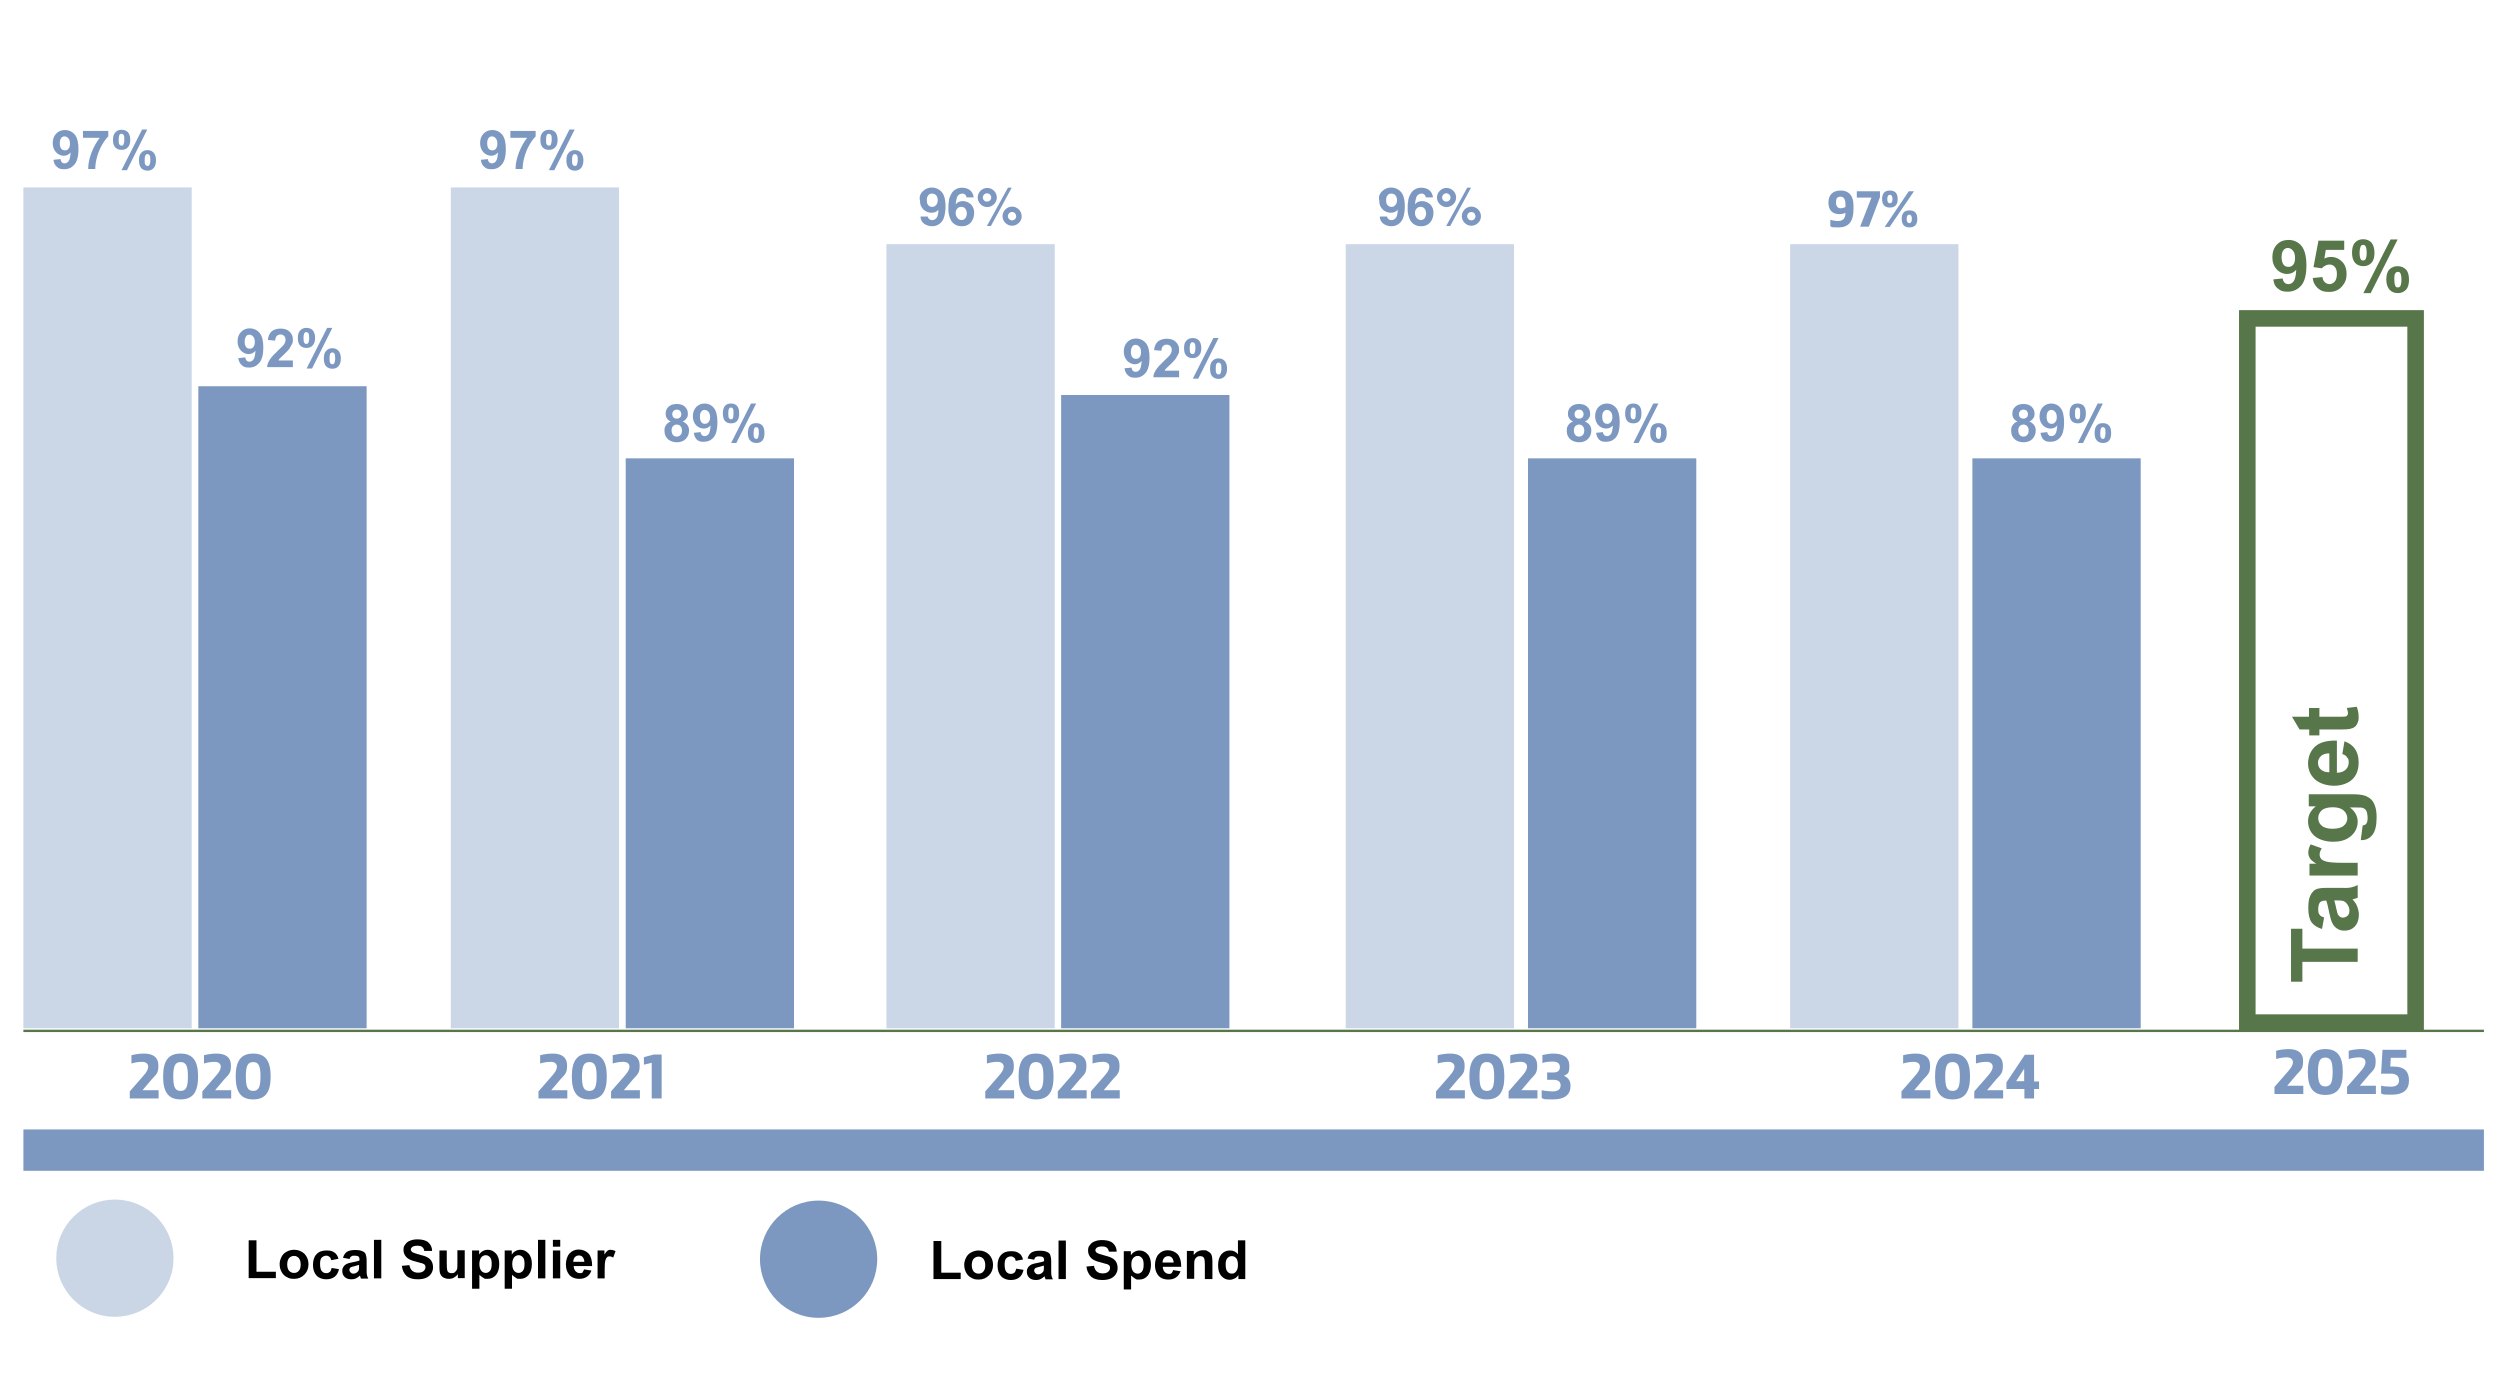 <?xml version="1.0" encoding="UTF-8"?>
<svg id="Layer_1" xmlns="http://www.w3.org/2000/svg" version="1.1" viewBox="0 0 1057.6 582.2">
  <!-- Generator: Adobe Illustrator 29.6.0, SVG Export Plug-In . SVG Version: 2.1.1 Build 207)  -->
  <defs>
    <style>
      .st0 {
        stroke-width: 7px;
      }

      .st0, .st1 {
        fill: none;
        stroke: #577649;
        stroke-miterlimit: 10;
      }

      .st2 {
        isolation: isolate;
      }

      .st2, .st3 {
        fill: #7c98c1;
      }

      .st2, .st4 {
        opacity: .4;
      }

      .st5 {
        fill: #577649;
      }
    </style>
  </defs>
  <g>
    <g class="st4">
      <rect class="st3" x="9.9" y="79.3" width="71.2" height="355.7"/>
    </g>
    <rect class="st3" x="83.9" y="163.4" width="71.2" height="271.6"/>
    <g>
      <path class="st3" d="M22.6,67.6l3-.3c.1.6.3,1.1.6,1.4s.7.4,1.2.4,1.2-.3,1.6-.9c.5-.6.7-1.8.9-3.7-.8.9-1.8,1.4-2.9,1.4s-2.4-.5-3.3-1.5-1.4-2.3-1.4-3.9.5-3,1.5-4,2.2-1.5,3.7-1.5,3,.6,4.1,1.9c1.1,1.3,1.6,3.4,1.6,6.3s-.6,5.1-1.7,6.4-2.5,2-4.3,2-2.3-.3-3.1-1c-.8-.6-1.3-1.6-1.5-3h0ZM29.6,60.8c0-1-.2-1.8-.7-2.3-.5-.6-1-.8-1.6-.8s-1.1.2-1.4.7c-.4.5-.6,1.2-.6,2.2s.2,1.8.6,2.3.9.7,1.6.7,1.1-.2,1.5-.7.6-1.2.6-2.1h0Z"/>
      <path class="st3" d="M35.1,58.3v-2.9h10.7v2.3c-.9.9-1.8,2.1-2.7,3.7s-1.6,3.3-2.1,5.2c-.5,1.8-.7,3.5-.7,4.9h-3c0-2.2.5-4.5,1.4-6.9.9-2.3,2-4.4,3.5-6.3h-7.1Z"/>
      <path class="st3" d="M47.8,59.2c0-1.5.3-2.5,1-3.2.6-.7,1.5-1.1,2.6-1.1s2,.3,2.7,1c.6.7,1,1.8,1,3.2s-.3,2.5-1,3.2c-.6.7-1.5,1.1-2.6,1.1s-2-.3-2.7-1-1-1.8-1-3.2ZM50.2,59.1c0,1.1,0,1.8.4,2.1.2.3.4.4.8.4s.6,0,.8-.4.4-1.1.4-2.1,0-1.8-.4-2.1c-.2-.3-.4-.4-.8-.4s-.6,0-.8.4c-.3.4-.4,1.1-.4,2.1ZM53.7,72h-2.3l8.7-17.2h2.2l-8.6,17.2h0ZM58.8,67.8c0-1.5.3-2.5,1-3.2.6-.7,1.5-1.1,2.6-1.1s2,.4,2.6,1.1,1,1.8,1,3.2-.3,2.5-1,3.3c-.6.7-1.5,1.1-2.6,1.1s-2-.4-2.7-1.1c-.6-.8-.9-1.9-.9-3.3h0ZM61.2,67.7c0,1.1,0,1.8.4,2.1.2.3.4.4.8.4s.6,0,.8-.4.4-1.1.4-2.1,0-1.8-.4-2.1c-.2-.3-.4-.4-.8-.4s-.6,0-.8.4c-.3.4-.4,1.1-.4,2.1Z"/>
    </g>
    <g>
      <path class="st3" d="M100.8,151.5l3-.3c0,.6.3,1.1.6,1.4.3.3.7.4,1.2.4s1.2-.3,1.6-.9c.5-.6.7-1.8.9-3.7-.8.9-1.8,1.4-2.9,1.4s-2.4-.5-3.3-1.5-1.4-2.3-1.4-3.9.5-3,1.5-4,2.2-1.5,3.7-1.5,3,.6,4.1,1.9,1.6,3.4,1.6,6.3-.6,5.1-1.7,6.4c-1.1,1.3-2.5,2-4.3,2s-2.3-.3-3.1-1-1.3-1.6-1.5-3h0ZM107.8,144.7c0-1-.2-1.8-.7-2.3-.5-.6-1-.8-1.6-.8s-1.1.2-1.4.7-.6,1.2-.6,2.2.2,1.8.6,2.3.9.7,1.6.7,1.1-.2,1.5-.7.6-1.2.6-2.1h0Z"/>
      <path class="st3" d="M123.9,152.4v2.9h-10.9c0-1.1.5-2.1,1.1-3.1s1.8-2.3,3.5-3.9c1.4-1.3,2.3-2.2,2.6-2.7.4-.6.6-1.3.6-1.9s-.2-1.2-.6-1.6c-.4-.4-.9-.6-1.5-.6s-1.2.2-1.6.6c-.4.4-.6,1-.7,2l-3.1-.3c.2-1.7.8-2.9,1.7-3.7,1-.7,2.2-1.1,3.7-1.1s2.9.4,3.8,1.3,1.4,1.9,1.4,3.2,0,1.4-.4,2.1-.7,1.4-1.2,2.1c-.4.5-1.1,1.2-2,2.1-1,.9-1.6,1.5-1.9,1.8s-.5.6-.6.9h6.1Z"/>
      <path class="st3" d="M126,143c0-1.5.3-2.5,1-3.2.6-.7,1.5-1.1,2.6-1.1s2,.3,2.7,1c.6.7,1,1.8,1,3.2s-.3,2.5-1,3.2c-.6.7-1.5,1.1-2.6,1.1s-2-.3-2.7-1-1-1.7-1-3.2ZM128.4,143c0,1.1.1,1.8.4,2.1.2.3.4.4.8.4s.6-.1.8-.4c.2-.4.4-1.1.4-2.1s-.1-1.8-.4-2.1c-.2-.3-.4-.4-.8-.4s-.6.1-.8.4c-.2.3-.4,1-.4,2.1ZM132,155.9h-2.3l8.7-17.2h2.2l-8.6,17.2h0ZM137,151.6c0-1.5.3-2.5,1-3.2.6-.7,1.5-1.1,2.6-1.1s2,.4,2.6,1.1c.6.7,1,1.8,1,3.2s-.3,2.5-1,3.3c-.6.7-1.5,1.1-2.6,1.1s-2-.4-2.7-1.1c-.6-.7-.9-1.8-.9-3.3h0ZM139.4,151.6c0,1.1.1,1.8.4,2.1.2.3.4.4.8.4s.6-.1.8-.4c.2-.4.4-1.1.4-2.1s-.1-1.8-.4-2.1c-.2-.3-.4-.4-.8-.4s-.6.1-.8.4c-.3.3-.4,1.1-.4,2.1Z"/>
    </g>
  </g>
  <g class="st4">
    <rect class="st3" x="190.7" y="79.3" width="71.2" height="355.7"/>
  </g>
  <rect class="st3" x="264.7" y="193.9" width="71.2" height="241.1"/>
  <g>
    <path class="st3" d="M203.4,67.6l3-.3c0,.6.3,1.1.6,1.4s.7.4,1.2.4,1.2-.3,1.6-.9c.5-.6.7-1.8.9-3.7-.8.9-1.8,1.4-2.9,1.4s-2.4-.5-3.3-1.5-1.4-2.3-1.4-3.9.5-3,1.5-4,2.2-1.5,3.7-1.5,3,.6,4.1,1.9c1.1,1.3,1.6,3.4,1.6,6.3s-.6,5.1-1.7,6.4-2.5,2-4.3,2-2.3-.3-3.1-1c-.8-.6-1.3-1.6-1.5-3h0ZM210.4,60.8c0-1-.2-1.8-.7-2.3-.5-.6-1-.8-1.6-.8s-1.1.2-1.4.7c-.4.5-.6,1.2-.6,2.2s.2,1.8.6,2.3.9.7,1.6.7,1.1-.2,1.5-.7.6-1.2.6-2.1h0Z"/>
    <path class="st3" d="M215.9,58.3v-2.9h10.7v2.3c-.9.9-1.8,2.1-2.7,3.7s-1.6,3.3-2.1,5.2c-.5,1.8-.7,3.5-.7,4.9h-3c0-2.2.5-4.5,1.4-6.9.9-2.3,2-4.4,3.5-6.3h-7.1,0Z"/>
    <path class="st3" d="M228.6,59.2c0-1.5.3-2.5,1-3.2.6-.7,1.5-1.1,2.6-1.1s2,.3,2.7,1c.6.7,1,1.8,1,3.2s-.3,2.5-1,3.2c-.6.7-1.5,1.1-2.6,1.1s-2-.3-2.7-1-1-1.8-1-3.2ZM231,59.1c0,1.1,0,1.8.4,2.1.2.3.4.4.8.4s.6,0,.8-.4.4-1.1.4-2.1,0-1.8-.4-2.1c-.2-.3-.4-.4-.8-.4s-.6,0-.8.4c-.3.4-.4,1.1-.4,2.1ZM234.5,72h-2.3l8.7-17.2h2.2l-8.6,17.2h0ZM239.6,67.8c0-1.5.3-2.5,1-3.2.6-.7,1.5-1.1,2.6-1.1s2,.4,2.6,1.1,1,1.8,1,3.2-.3,2.5-1,3.3c-.6.7-1.5,1.1-2.6,1.1s-2-.4-2.7-1.1c-.6-.8-.9-1.9-.9-3.3h0ZM242,67.7c0,1.1,0,1.8.4,2.1.2.3.4.4.8.4s.6,0,.8-.4.4-1.1.4-2.1,0-1.8-.4-2.1c-.2-.3-.4-.4-.8-.4s-.6,0-.8.4c-.3.4-.4,1.1-.4,2.1Z"/>
  </g>
  <g>
    <path class="st3" d="M390.4,80.9c2.1-2.1,5.5-2.1,7.7,0,.5.5.8,1,1.1,1.6.6,1.5.8,3.1.8,4.8s-.2,3.2-.7,4.8c-.7,2.2-2.8,3.7-5.1,3.6-1.1,0-2.3-.4-3.2-1-1-.7-1.6-1.9-1.6-3.1h3.1c0,.4.3.8.6,1.1.4.3.8.5,1.3.4,1,0,1.9-.7,2.2-1.7.3-.9.4-1.8.4-2.7-.2.3-.6.6-.9.8-.7.4-1.4.5-2.1.5-1.2,0-2.4-.5-3.3-1.3-1-1-1.6-2.3-1.5-3.8-.4-1.4,0-2.9,1.2-4ZM395.6,87.1c.7-.5,1.1-1.4,1.1-2.3s-.2-1.5-.6-2.1c-.4-.5-1.1-.8-1.7-.8s-1,0-1.4.4c-.7.6-1,1.5-.9,2.4,0,.7,0,1.5.6,2.1.4.5,1.1.8,1.8.7.3,0,.7,0,1.1-.4h0Z"/>
    <path class="st3" d="M408.8,83.4c0-.3,0-.6-.3-.8-.3-.5-.9-.8-1.5-.7-1,0-1.9.7-2.2,1.7-.3.9-.4,1.8-.5,2.8.4-.4.8-.8,1.3-1,1.8-.7,3.8-.2,5.2,1.1.9,1,1.4,2.3,1.3,3.6,0,1.4-.4,2.8-1.3,3.9-1,1.2-2.5,1.8-4.1,1.7-1.8,0-3.5-.9-4.4-2.5-.8-1.6-1.2-3.3-1.1-5,0-1,0-2,.2-2.9,0-1.2.5-2.3,1.1-3.4.4-.7,1-1.4,1.8-1.8.8-.5,1.7-.7,2.6-.7,1.3,0,2.5.3,3.5,1.1.9.8,1.4,1.8,1.5,3h-3.1ZM405.1,92.3c.4.5,1.1.8,1.7.8s1.2-.3,1.6-.8c.4-.6.6-1.3.6-2s-.2-1.5-.7-2.1c-.4-.5-1-.7-1.7-.7s-1,.2-1.4.5c-.7.6-1,1.4-.9,2.3,0,.7.3,1.4.8,2h0Z"/>
    <path class="st3" d="M420.5,86.4c-1.6,1.6-4.1,1.6-5.7,0s-1.6-4.1,0-5.7,4.1-1.6,5.7,0c.8.8,1.2,1.8,1.2,2.9s-.5,2.1-1.2,2.8ZM418.8,84.8c.7-.7.7-1.8,0-2.5s-1.8-.7-2.5,0-.7,1.8,0,2.5c.3.3.8.5,1.2.5s1-.2,1.3-.5ZM426.4,79.4h1.6l-8.8,16.2h-1.7s8.9-16.2,8.9-16.2ZM431,94.3c-1.6,1.6-4.1,1.6-5.7,0s-1.6-4.1,0-5.7,4.1-1.6,5.7,0c.8.8,1.2,1.8,1.2,2.9s-.4,2.1-1.2,2.8ZM429.4,90.2c-.7-.7-1.8-.7-2.5,0s-.7,1.8,0,2.5,1.8.7,2.5,0c.3-.3.5-.8.5-1.2s-.2-.9-.5-1.3Z"/>
  </g>
  <g class="st4">
    <rect class="st3" x="375" y="103.3" width="71.2" height="331.7"/>
  </g>
  <g>
    <path class="st3" d="M584.7,80.9c2.1-2.1,5.5-2.1,7.7,0,.5.5.8,1,1.1,1.6.6,1.5.8,3.1.8,4.8s-.2,3.2-.7,4.8c-.7,2.2-2.8,3.7-5.1,3.6-1.1,0-2.3-.4-3.2-1-1-.7-1.6-1.9-1.6-3.1h3.1c0,.4.3.8.6,1.1.4.3.8.5,1.3.4,1,0,1.9-.7,2.2-1.7.3-.9.4-1.8.4-2.7-.2.3-.6.6-.9.8-.7.4-1.4.5-2.1.5-1.2,0-2.4-.5-3.3-1.3-1-1-1.6-2.3-1.5-3.8-.4-1.4,0-2.9,1.2-4ZM589.9,87.1c.7-.5,1.1-1.4,1.1-2.3s-.2-1.5-.6-2.1c-.4-.5-1.1-.8-1.7-.8s-1,0-1.4.4c-.7.6-1,1.5-.9,2.4,0,.7,0,1.5.6,2.1.4.5,1.1.8,1.8.7.3,0,.7,0,1.1-.4h0Z"/>
    <path class="st3" d="M603.1,83.4c0-.3,0-.6-.3-.8-.3-.5-.9-.8-1.5-.7-1,0-1.9.7-2.2,1.7-.3.9-.4,1.8-.5,2.8.4-.4.8-.8,1.3-1,1.8-.7,3.8-.2,5.2,1.1.9,1,1.4,2.3,1.3,3.6,0,1.4-.4,2.8-1.3,3.9-1,1.2-2.5,1.8-4.1,1.7-1.8,0-3.5-.9-4.4-2.5-.8-1.6-1.2-3.3-1.1-5,0-1,0-2,.2-2.9,0-1.2.5-2.3,1.1-3.4.4-.7,1-1.4,1.8-1.8.8-.5,1.7-.7,2.6-.7,1.3,0,2.5.3,3.5,1.1.9.8,1.4,1.8,1.5,3h-3.1ZM599.4,92.3c.4.5,1.1.8,1.7.8s1.2-.3,1.6-.8c.4-.6.6-1.3.6-2s-.2-1.5-.7-2.1c-.4-.5-1-.7-1.7-.7s-1,.2-1.4.5c-.7.6-1,1.4-.9,2.3,0,.7.3,1.4.8,2h0Z"/>
    <path class="st3" d="M614.8,86.4c-1.6,1.6-4.1,1.6-5.7,0-1.6-1.6-1.6-4.1,0-5.7s4.1-1.6,5.7,0c.8.8,1.2,1.8,1.2,2.9s-.5,2.1-1.2,2.8ZM613.1,84.8c.7-.7.7-1.8,0-2.5s-1.8-.7-2.5,0-.7,1.8,0,2.5c.3.3.8.5,1.2.5s1-.2,1.3-.5ZM620.7,79.4h1.6l-8.8,16.2h-1.7s8.9-16.2,8.9-16.2ZM625.3,94.3c-1.6,1.6-4.1,1.6-5.7,0-1.6-1.6-1.6-4.1,0-5.7s4.1-1.6,5.7,0c.8.8,1.2,1.8,1.2,2.9s-.4,2.1-1.2,2.8ZM623.7,90.2c-.7-.7-1.8-.7-2.5,0s-.7,1.8,0,2.5,1.8.7,2.5,0c.3-.3.5-.8.5-1.2s-.2-.9-.5-1.3Z"/>
  </g>
  <g class="st4">
    <rect class="st3" x="569.3" y="103.3" width="71.2" height="331.7"/>
  </g>
  <rect class="st3" x="448.9" y="167.1" width="71.2" height="267.9"/>
  <g>
    <path class="st3" d="M475.7,155.8l3-.3c0,.6.3,1.1.6,1.4.3.3.7.4,1.2.4s1.2-.3,1.6-.9c.5-.6.7-1.8.9-3.7-.8.9-1.8,1.4-2.9,1.4s-2.4-.5-3.3-1.5-1.4-2.3-1.4-3.9.5-3,1.5-4,2.2-1.5,3.7-1.5,3,.6,4.1,1.9,1.6,3.4,1.6,6.3-.6,5.1-1.7,6.4c-1.1,1.3-2.5,2-4.3,2s-2.3-.3-3.1-1-1.3-1.6-1.5-3h0ZM482.7,149c0-1-.2-1.8-.7-2.3-.5-.6-1-.8-1.6-.8s-1.1.2-1.4.7-.6,1.2-.6,2.2.2,1.8.6,2.3.9.7,1.6.7,1.1-.2,1.5-.7.6-1.2.6-2.1h0Z"/>
    <path class="st3" d="M498.8,156.7v2.9h-10.9c0-1.1.5-2.1,1.1-3.1s1.8-2.3,3.5-3.9c1.4-1.3,2.3-2.2,2.6-2.7.4-.6.6-1.3.6-1.9s-.2-1.2-.6-1.6c-.4-.4-.9-.6-1.5-.6s-1.2.2-1.6.6c-.4.4-.6,1-.7,2l-3.1-.3c.2-1.7.8-2.9,1.7-3.7,1-.7,2.2-1.1,3.7-1.1s2.9.4,3.8,1.3,1.4,1.9,1.4,3.2,0,1.4-.4,2.1-.7,1.4-1.2,2.1c-.4.5-1.1,1.2-2,2.1-1,.9-1.6,1.5-1.9,1.8s-.5.6-.6.9h6.1Z"/>
    <path class="st3" d="M500.9,147.3c0-1.5.3-2.5,1-3.2.6-.7,1.5-1.1,2.6-1.1s2,.3,2.7,1c.6.7,1,1.8,1,3.2s-.3,2.5-1,3.2c-.6.7-1.5,1.1-2.6,1.1s-2-.3-2.7-1-1-1.7-1-3.2ZM503.3,147.3c0,1.1,0,1.8.4,2.1.2.3.4.4.8.4s.6-.1.8-.4c.2-.4.4-1.1.4-2.1s0-1.8-.4-2.1c-.2-.3-.4-.4-.8-.4s-.6.1-.8.4c-.2.3-.4,1-.4,2.1ZM506.9,160.2h-2.3l8.7-17.2h2.2l-8.6,17.2h0ZM511.9,155.9c0-1.5.3-2.5,1-3.2.6-.7,1.5-1.1,2.6-1.1s2,.4,2.6,1.1c.6.7,1,1.8,1,3.2s-.3,2.5-1,3.3c-.6.7-1.5,1.1-2.6,1.1s-2-.4-2.7-1.1c-.6-.7-.9-1.8-.9-3.3h0ZM514.3,155.9c0,1.1,0,1.8.4,2.1.2.3.4.4.8.4s.6-.1.8-.4c.2-.4.4-1.1.4-2.1s0-1.8-.4-2.1c-.2-.3-.4-.4-.8-.4s-.6.1-.8.4c-.3.3-.4,1.1-.4,2.1Z"/>
  </g>
  <line class="st1" x1="9.9" y1="436.1" x2="1050.8" y2="436.1"/>
  <g>
    <rect class="st0" x="950.7" y="134.7" width="71.2" height="297.9"/>
    <g>
      <path class="st5" d="M997.4,406.9h-23.4v8.4h-4.8v-22.4h4.8v8.4h23.4v5.6Z"/>
      <path class="st5" d="M983.2,388.1l-.9,4.9c-2-.6-3.4-1.5-4.4-2.8-.9-1.3-1.4-3.3-1.4-6s.3-4.2.9-5.4c.6-1.2,1.3-2,2.2-2.5s2.5-.7,4.8-.7h6.3c1.8.1,3.1,0,4-.2s1.8-.5,2.7-1v5.4c-.4.1-.9.3-1.6.5-.3.1-.5.2-.6.2.9.9,1.6,1.9,2,3s.7,2.2.7,3.4c0,2.1-.6,3.8-1.7,5s-2.6,1.8-4.3,1.8-2.2-.3-3.1-.8c-.9-.6-1.6-1.3-2.1-2.3s-.9-2.4-1.3-4.3c-.5-2.5-.9-4.3-1.3-5.3h-.5c-1,0-1.8.3-2.2.8s-.7,1.5-.7,2.9.2,1.7.6,2.3.9.8,1.9,1.1h0ZM987.5,380.9c.2.7.5,1.8.8,3.3s.6,2.5.9,2.9c.5.7,1.1,1.1,1.9,1.1s1.4-.3,2-.8.8-1.3.8-2.2-.3-1.9-1-2.8c-.5-.7-1.1-1.1-1.8-1.3-.5-.1-1.3-.2-2.6-.2h-1Z"/>
      <path class="st5" d="M997.4,365v5.4h-20.4v-5h2.9c-1.4-.9-2.3-1.6-2.7-2.3-.4-.7-.7-1.5-.7-2.3,0-1.2.3-2.4,1-3.6l4.7,1.7c-.6.9-.9,1.8-.9,2.5s.2,1.4.6,1.9,1.2.9,2.3,1.2c1.1.3,3.4.5,6.9.5h6.3Z"/>
      <path class="st5" d="M998.7,355.4l.8-6.2c.7-.1,1.2-.3,1.5-.7.4-.5.6-1.3.6-2.4s-.2-2.5-.6-3.2c-.3-.5-.7-.8-1.4-1.1-.4-.2-1.3-.2-2.5-.2h-3c2.2,1.6,3.3,3.7,3.3,6.1s-1.2,4.9-3.5,6.5c-1.8,1.3-4.1,1.9-6.9,1.9s-6-.8-7.9-2.5c-1.8-1.6-2.7-3.7-2.7-6.2s1.1-4.6,3.3-6.3h-3v-5.1h18.3c2.4,0,4.2.2,5.4.6s2.1,1,2.8,1.7,1.2,1.7,1.6,2.9c.4,1.2.6,2.7.6,4.6,0,3.5-.6,5.9-1.8,7.4s-2.7,2.2-4.5,2.2h-.4,0ZM986.7,350.6c2.2,0,3.8-.4,4.8-1.3,1-.8,1.5-1.9,1.5-3.1s-.5-2.4-1.5-3.3-2.6-1.4-4.6-1.4-3.7.4-4.7,1.3-1.5,2-1.5,3.3.5,2.4,1.5,3.2c.8.8,2.5,1.3,4.5,1.3Z"/>
      <path class="st5" d="M990.9,319l.9-5.4c2,.7,3.5,1.8,4.5,3.3s1.5,3.4,1.5,5.6c0,3.6-1.2,6.2-3.5,7.9-1.9,1.3-4.2,2-7,2s-6-.9-8-2.7c-1.9-1.8-2.9-4-2.9-6.7s1-5.4,3-7.2c2-1.8,5.1-2.6,9.2-2.5v13.6c1.6,0,2.9-.5,3.7-1.3.9-.8,1.3-1.9,1.3-3.1s-.2-1.6-.7-2.1c-.4-.7-1-1.1-2-1.4h0ZM985.4,318.7c-1.6,0-2.8.4-3.6,1.2-.8.8-1.2,1.7-1.2,2.8s.4,2.2,1.3,2.9c.9.8,2,1.1,3.5,1.1v-8h0Z"/>
      <path class="st5" d="M976.9,299.5h4.3v3.7h8.2c1.7,0,2.6,0,2.9-.1s.5-.2.7-.5c.2-.2.3-.6.3-.9,0-.5-.2-1.2-.5-2.2l4.2-.5c.5,1.3.8,2.7.8,4.3s-.2,1.9-.5,2.6c-.3.8-.8,1.4-1.3,1.7-.5.4-1.2.6-2.1.8-.6.1-1.9.2-3.8.2h-8.9v2.5h-4.3v-2.5h-4.1l-3.2-5.4h7.2v-3.7h0Z"/>
    </g>
    <g>
      <path class="st5" d="M961.7,118.2l4-.4c0,.8.4,1.4.8,1.8s1,.6,1.6.6c.9,0,1.6-.4,2.2-1.2.6-.8,1-2.4,1.1-4.9-1,1.2-2.3,1.8-3.9,1.8s-3.2-.7-4.4-2-1.8-3-1.8-5.1.6-3.9,1.9-5.3,3-2,5-2,4,.8,5.4,2.5,2.1,4.5,2.1,8.3-.7,6.8-2.2,8.5-3.4,2.6-5.7,2.6-3-.4-4.1-1.3c-1.2-.8-1.8-2.1-2-3.9h0ZM970.9,109.1c0-1.3-.3-2.4-.9-3.1s-1.3-1.1-2.1-1.1-1.4.3-1.9.9-.8,1.6-.8,3,.3,2.4.8,3.1,1.2,1,2.1,1,1.5-.3,2-.9c.6-.7.8-1.6.8-2.9h0Z"/>
      <path class="st5" d="M978.4,117.6l4.1-.4c0,.9.5,1.7,1,2.2.6.5,1.2.8,2,.8s1.6-.4,2.2-1.1.9-1.8.9-3.2-.3-2.3-.9-3-1.4-1-2.3-1-2.2.5-3.2,1.6l-3.5-.5,2.1-11.2h10.9v3.9h-7.8l-.6,3.7c.9-.5,1.9-.7,2.8-.7,1.8,0,3.4.7,4.7,2s1.9,3.1,1.9,5.2-.5,3.4-1.5,4.7c-1.4,1.9-3.3,2.9-5.8,2.9s-3.6-.5-4.9-1.6c-1.1-1-2-2.5-2.1-4.3h0Z"/>
      <path class="st5" d="M995,106.9c0-1.9.4-3.4,1.3-4.3.8-.9,2-1.4,3.4-1.4s2.7.5,3.5,1.4,1.3,2.4,1.3,4.3-.4,3.4-1.3,4.3c-.8.9-2,1.4-3.4,1.4s-2.7-.5-3.5-1.4-1.3-2.3-1.3-4.3ZM998.2,106.9c0,1.4.2,2.3.5,2.8.2.4.6.5,1,.5s.8-.2,1-.5c.3-.5.5-1.4.5-2.8s-.2-2.3-.5-2.8c-.2-.4-.6-.5-1-.5s-.8.2-1,.5c-.2.5-.5,1.4-.5,2.8ZM1002.9,124h-3.1l11.5-22.7h3l-11.4,22.7ZM1009.5,118.3c0-1.9.4-3.4,1.3-4.3s2-1.4,3.5-1.4,2.6.5,3.5,1.4,1.3,2.4,1.3,4.3-.4,3.4-1.3,4.3-2,1.4-3.4,1.4-2.7-.5-3.5-1.4-1.4-2.3-1.4-4.3h0ZM1012.9,118.3c0,1.4.2,2.3.5,2.8.2.4.6.5,1,.5s.8-.2,1-.5c.3-.5.5-1.4.5-2.8s-.2-2.3-.5-2.8c-.2-.4-.6-.5-1-.5s-.8.2-1,.5c-.5.5-.5,1.4-.5,2.8Z"/>
    </g>
  </g>
  <rect class="st3" x="9.9" y="477.8" width="1040.9" height="17.5"/>
  <g>
    <path d="M105.2,540.8v-16.1h3.3v13.3h8.2v2.7h-11.5Z"/>
    <path d="M118.3,534.7c0-1,.3-2,.8-3s1.2-1.7,2.2-2.2c.9-.5,2-.8,3.1-.8,1.8,0,3.2.6,4.4,1.7,1.1,1.2,1.7,2.6,1.7,4.4s-.6,3.3-1.7,4.4c-1.2,1.2-2.6,1.8-4.3,1.8s-2.1-.2-3.1-.7-1.7-1.2-2.2-2.1c-.6-1-.9-2.1-.9-3.5h0ZM121.5,534.9c0,1.2.3,2.1.8,2.7.6.6,1.2.9,2.1.9s1.5-.3,2-.9c.6-.6.8-1.5.8-2.7s-.3-2-.8-2.7c-.6-.6-1.2-.9-2-.9s-1.5.3-2.1.9c-.5.6-.8,1.5-.8,2.7Z"/>
    <path d="M143.2,532.5l-3.1.6c-.1-.6-.3-1.1-.7-1.4s-.8-.5-1.4-.5-1.4.3-1.9.8-.7,1.4-.7,2.7.2,2.4.7,3,1.1.9,1.9.9,1.1-.2,1.5-.5.6-.9.8-1.7l3.1.5c-.3,1.4-.9,2.5-1.8,3.2-.9.7-2.1,1.1-3.6,1.1s-3.1-.5-4.1-1.6-1.5-2.6-1.5-4.5.5-3.5,1.5-4.5c1-1.1,2.4-1.6,4.2-1.6s2.6.3,3.4.9c.7.4,1.3,1.3,1.7,2.6h0Z"/>
    <path d="M147.9,532.6l-2.8-.5c.3-1.1.9-2,1.6-2.5.8-.5,1.9-.8,3.5-.8s2.4.2,3.1.5c.7.3,1.2.7,1.4,1.3s.4,1.4.4,2.8v3.6c0,1,0,1.8.1,2.3s.3,1,.6,1.6h-3.1c-.1-.2-.2-.5-.3-.9-.1-.2-.1-.3-.1-.4-.5.5-1.1.9-1.7,1.2-.6.3-1.3.4-1.9.4-1.2,0-2.2-.3-2.9-1s-1-1.5-1-2.5.2-1.3.5-1.8.8-.9,1.3-1.2c.6-.3,1.4-.5,2.5-.7,1.5-.3,2.5-.5,3-.8v-.3c0-.6-.1-1-.4-1.3-.3-.3-.9-.4-1.7-.4s-1,0-1.3.3c-.4,0-.6.5-.8,1.1h0ZM152,535.1c-.4,0-1,.3-1.9.5s-1.4.4-1.7.5c-.4.3-.6.7-.6,1.1s.2.8.5,1.1.7.5,1.2.5,1.1-.2,1.6-.6c.4-.3.6-.6.7-1,.1-.3.1-.8.1-1.5v-.6h0Z"/>
    <path d="M158.2,540.8v-16.3h3.1v16.3h-3.1Z"/>
    <path d="M170,535.5l3.2-.3c.2,1.1.6,1.9,1.2,2.4.6.5,1.4.8,2.4.8s1.9-.2,2.4-.7c.5-.4.8-1,.8-1.6s-.1-.7-.3-1-.6-.5-1.2-.7c-.4,0-1.3-.4-2.6-.7-1.8-.4-3-1-3.7-1.6-1-.9-1.5-2-1.5-3.3s.2-1.6.7-2.3,1.1-1.3,2-1.6c.9-.4,2-.6,3.2-.6,2,0,3.6.4,4.6,1.3,1,.9,1.6,2.1,1.6,3.6h-3.3c-.1-.7-.4-1.3-.9-1.7s-1.2-.5-2.1-.5-1.7.2-2.2.6c-.3.3-.5.6-.5,1s.2.7.5,1c.4.3,1.4.7,3,1.1,1.6.4,2.8.8,3.5,1.2.8.4,1.4,1,1.8,1.7.4.7.6,1.6.6,2.6s-.3,1.8-.8,2.6-1.3,1.4-2.2,1.8c-.9.4-2.1.6-3.5.6-2.1,0-3.6-.5-4.7-1.4-1.1-1.1-1.8-2.5-2-4.3h0Z"/>
    <path d="M193.7,540.8v-1.8c-.4.6-1,1.1-1.7,1.5s-1.4.5-2.2.5-1.5-.2-2.1-.5-1.1-.8-1.4-1.5-.4-1.5-.4-2.6v-7.4h3.1v5.4c0,1.7.1,2.7.2,3,.1.4.3.7.6.9s.7.3,1.2.3,1,0,1.4-.4.7-.7.9-1.1c.2-.4.2-1.5.2-3.2v-5h3.1v11.8h-2.9Z"/>
    <path d="M199.8,529h2.9v1.7c.4-.6.9-1.1,1.5-1.4.6-.4,1.4-.6,2.1-.6,1.4,0,2.5.5,3.5,1.6s1.4,2.6,1.4,4.5-.5,3.5-1.4,4.6c-1,1.1-2.1,1.6-3.5,1.6s-1.2,0-1.8-.4-1.1-.7-1.7-1.3v5.9h-3.1v-16.2h.1ZM202.8,534.7c0,1.3.3,2.3.8,2.9.5.6,1.2.9,1.9.9s1.3-.3,1.8-.9c.5-.6.7-1.5.7-2.9s-.2-2.2-.7-2.8-1.1-.9-1.8-.9-1.4.3-1.9.9c-.5.7-.8,1.6-.8,2.8Z"/>
    <path d="M213.6,529h2.9v1.7c.4-.6.9-1.1,1.5-1.4.6-.4,1.4-.6,2.1-.6,1.4,0,2.5.5,3.5,1.6s1.4,2.6,1.4,4.5-.5,3.5-1.4,4.6c-1,1.1-2.1,1.6-3.5,1.6s-1.2,0-1.8-.4-1.1-.7-1.7-1.3v5.9h-3.1v-16.2h.1ZM216.7,534.7c0,1.3.3,2.3.8,2.9.5.6,1.2.9,1.9.9s1.3-.3,1.8-.9c.5-.6.7-1.5.7-2.9s-.2-2.2-.7-2.8-1.1-.9-1.8-.9-1.4.3-1.9.9c-.5.7-.8,1.6-.8,2.8Z"/>
    <path d="M227.6,540.8v-16.3h3.1v16.3h-3.1Z"/>
    <path d="M233.9,527.4v-2.9h3.1v2.9h-3.1ZM233.9,540.8v-11.8h3.1v11.8h-3.1Z"/>
    <path d="M247.1,537l3.1.5c-.4,1.1-1,2-1.9,2.6s-1.9.9-3.2.9c-2,0-3.6-.7-4.5-2-.8-1.1-1.2-2.4-1.2-4.1s.5-3.5,1.5-4.6,2.3-1.7,3.9-1.7,3.1.6,4.2,1.7c1,1.2,1.5,2.9,1.5,5.3h-7.8c0,.9.3,1.6.8,2.2.5.5,1.1.8,1.8.8s.9,0,1.2-.4c0-.2.4-.6.6-1.2h0ZM247.2,533.9c0-.9-.3-1.6-.7-2.1s-1-.7-1.6-.7-1.2.2-1.7.7c-.4.5-.7,1.2-.7,2h4.7Z"/>
    <path d="M255.9,540.8h-3.1v-11.8h2.9v1.7c.5-.8.9-1.3,1.3-1.6s.8-.4,1.3-.4,1.4.2,2.1.6l-1,2.7c-.5-.3-1-.5-1.5-.5s-.8,0-1.1.4c-.3.2-.5.7-.7,1.3s-.3,1.9-.3,4v3.6h.1Z"/>
  </g>
  <g>
    <path d="M394.9,541.1v-16.1h3.3v13.4h8.2v2.7h-11.5Z"/>
    <path d="M407.9,535c0-1,.3-2,.8-3s1.2-1.7,2.2-2.2c.9-.5,2-.8,3.1-.8,1.8,0,3.2.6,4.4,1.7,1.1,1.2,1.7,2.6,1.7,4.4s-.6,3.3-1.7,4.4c-1.2,1.2-2.6,1.8-4.3,1.8s-2.1-.2-3.1-.7-1.7-1.2-2.2-2.1c-.6-1-.9-2.2-.9-3.5h0ZM411.1,535.2c0,1.2.3,2.1.8,2.7.6.6,1.2.9,2.1.9s1.5-.3,2-.9c.6-.6.8-1.5.8-2.7s-.3-2-.8-2.7c-.6-.6-1.2-.9-2-.9s-1.5.3-2.1.9c-.5.6-.8,1.5-.8,2.7Z"/>
    <path d="M432.8,532.8l-3.1.6c-.1-.6-.3-1.1-.7-1.4s-.8-.5-1.4-.5-1.4.3-1.9.8-.7,1.4-.7,2.7.2,2.4.7,3,1.1.9,1.9.9,1.1-.2,1.5-.5.6-.9.8-1.7l3.1.5c-.3,1.4-.9,2.5-1.8,3.2s-2.1,1.1-3.6,1.1-3.1-.5-4.1-1.6-1.5-2.6-1.5-4.5.5-3.5,1.5-4.5c1-1.1,2.4-1.6,4.2-1.6s2.6.3,3.4.9c.7.3,1.3,1.3,1.7,2.6Z"/>
    <path d="M437.5,532.9l-2.8-.5c.3-1.1.9-2,1.6-2.5.8-.5,1.9-.8,3.5-.8s2.4.2,3.1.5,1.2.7,1.4,1.3.4,1.4.4,2.8v3.6c0,1,0,1.8.1,2.3s.3,1,.6,1.6h-3.1c-.1-.2-.2-.5-.3-.9-.1-.2-.1-.3-.1-.4-.5.5-1.1.9-1.7,1.2s-1.3.4-1.9.4c-1.2,0-2.2-.3-2.9-1-.7-.7-1-1.5-1-2.5s.2-1.3.5-1.8.8-.9,1.3-1.2c.6-.3,1.4-.5,2.5-.7,1.5-.3,2.5-.5,3-.8v-.3c0-.6-.1-1-.4-1.3s-.9-.4-1.7-.4-1,0-1.3.3c-.4,0-.6.5-.8,1.1h0ZM441.7,535.4c-.4,0-1,.3-1.9.5s-1.4.4-1.7.5c-.4.3-.6.7-.6,1.1s.2.8.5,1.1.7.5,1.2.5,1.1-.2,1.6-.6c.4-.3.6-.6.7-1,.1-.3.1-.8.1-1.5v-.6h0Z"/>
    <path d="M447.8,541.1v-16.3h3.1v16.3h-3.1Z"/>
    <path d="M459.6,535.8l3.2-.3c.2,1.1.6,1.9,1.2,2.4s1.4.8,2.4.8,1.9-.2,2.4-.7c.5-.4.8-1,.8-1.6s-.1-.7-.3-1c-.2-.3-.6-.5-1.2-.7-.4,0-1.3-.4-2.6-.7-1.8-.4-3-1-3.7-1.6-1-.9-1.5-2-1.5-3.3s.2-1.6.7-2.3,1.1-1.3,2-1.6c.9-.4,2-.6,3.2-.6,2,0,3.6.4,4.6,1.3,1,.9,1.6,2.1,1.6,3.6h-3.3c-.1-.7-.4-1.3-.9-1.7s-1.2-.5-2.1-.5-1.7.2-2.2.6c-.3.3-.5.6-.5,1s.2.7.5,1c.4.3,1.4.7,3,1.1,1.6.4,2.8.8,3.5,1.2.8.4,1.4,1,1.8,1.7s.6,1.6.6,2.6-.3,1.8-.8,2.6-1.3,1.4-2.2,1.8c-.9.4-2.1.6-3.5.6-2.1,0-3.6-.5-4.7-1.4-1.1-1.1-1.8-2.5-2-4.3h0Z"/>
    <path d="M475.5,529.3h2.9v1.7c.4-.6.9-1.1,1.5-1.4.6-.4,1.4-.6,2.1-.6,1.4,0,2.5.5,3.5,1.6s1.4,2.6,1.4,4.5-.5,3.5-1.4,4.6c-1,1.1-2.1,1.6-3.5,1.6s-1.2,0-1.8-.4-1.1-.7-1.7-1.3v5.9h-3.1v-16.2h.1ZM478.6,535c0,1.3.3,2.3.8,2.9.5.6,1.2.9,1.9.9s1.3-.3,1.8-.9c.5-.6.7-1.5.7-2.9s-.2-2.2-.7-2.8-1.1-.9-1.8-.9-1.4.3-1.9.9c-.6.7-.8,1.6-.8,2.8Z"/>
    <path d="M496.3,537.3l3.1.5c-.4,1.1-1,2-1.9,2.6s-1.9.9-3.2.9c-2,0-3.6-.7-4.5-2-.8-1.1-1.2-2.4-1.2-4.1s.5-3.5,1.5-4.6,2.3-1.7,3.9-1.7,3.1.6,4.2,1.7c1,1.2,1.5,2.9,1.5,5.3h-7.8c0,.9.3,1.6.8,2.2.5.5,1.1.8,1.8.8s.9,0,1.2-.4c.2-.2.4-.6.6-1.2ZM496.5,534.2c0-.9-.3-1.6-.7-2.1s-1-.7-1.6-.7-1.2.2-1.7.7c-.4.5-.7,1.2-.7,2h4.7Z"/>
    <path d="M512.8,541.1h-3.1v-6c0-1.3-.1-2.1-.2-2.5s-.3-.7-.6-.9c-.3-.2-.7-.3-1.1-.3s-1,0-1.5.4-.7.7-.9,1.2-.2,1.4-.2,2.7v5.3h-3.1v-11.8h2.9v1.7c1-1.3,2.3-2,3.9-2s1.3,0,1.9.4c.6.2,1,.6,1.3.9s.5.8.6,1.3.2,1.2.2,2.1v7.5h0Z"/>
    <path d="M526.8,541.1h-2.9v-1.7c-.5.7-1,1.2-1.7,1.5s-1.3.5-2,.5c-1.4,0-2.5-.5-3.5-1.6s-1.4-2.6-1.4-4.6.5-3.5,1.4-4.6c.9-1,2.1-1.6,3.6-1.6s2.5.5,3.4,1.6v-5.9h3.1v16.4h0ZM518.5,534.9c0,1.3.2,2.2.5,2.7.5.8,1.2,1.2,2.1,1.2s1.3-.3,1.8-.9.8-1.5.8-2.7-.2-2.3-.7-2.9c-.5-.6-1.1-.9-1.9-.9s-1.4.3-1.9.9-.7,1.4-.7,2.6h0Z"/>
  </g>
  <circle class="st2" cx="48.6" cy="532.3" r="24.8" transform="translate(-482.8 474.7) rotate(-78.6)"/>
  <circle class="st3" cx="346.3" cy="532.7" r="24.8"/>
  <path class="st3" d="M283.8,178.3c-.8-.3-1.4-.8-1.7-1.4-.4-.6-.5-1.2-.5-1.9,0-1.2.4-2.2,1.2-2.9.8-.8,2-1.2,3.5-1.2s2.7.4,3.5,1.2,1.2,1.7,1.2,2.9-.2,1.4-.6,2-.9,1-1.6,1.3c.9.4,1.5.9,2,1.5.5.7.7,1.5.7,2.3,0,1.5-.5,2.6-1.4,3.6-.9.9-2.2,1.4-3.7,1.4s-2.6-.4-3.6-1.1c-1.1-.9-1.7-2.1-1.7-3.7s.2-1.6.6-2.4c.5-.7,1.1-1.3,2.1-1.6h0ZM284.1,182c0,.8.2,1.5.6,2s1,.7,1.6.7,1.1-.2,1.6-.7.6-1.1.6-1.9-.2-1.3-.6-1.8c-.4-.4-.9-.7-1.6-.7s-1.3.3-1.7.8c-.3.4-.5,1-.5,1.6h0ZM284.4,175.2c0,.6.2,1.1.5,1.4.3.3.8.5,1.4.5s1-.2,1.4-.5c.3-.3.5-.8.5-1.4s-.2-1-.5-1.4c-.3-.3-.8-.5-1.4-.5s-1,.2-1.4.5c-.3.4-.5.8-.5,1.4Z"/>
  <path class="st3" d="M293.5,183.1l2.9-.3c0,.6.3,1,.6,1.3s.7.4,1.2.4,1.2-.3,1.6-.9c.4-.6.7-1.8.8-3.6-.8.9-1.7,1.3-2.9,1.3s-2.3-.5-3.2-1.4c-.9-1-1.4-2.2-1.4-3.8s.5-2.9,1.4-3.9c1-1,2.2-1.5,3.6-1.5s2.9.6,3.9,1.9c1,1.2,1.5,3.3,1.5,6.1s-.5,5-1.6,6.3-2.5,1.9-4.2,1.9-2.2-.3-3-1c-.5-.5-1-1.5-1.2-2.8h0ZM300.4,176.5c0-1-.2-1.7-.7-2.3-.4-.5-1-.8-1.6-.8s-1,.2-1.4.7c-.4.4-.6,1.2-.6,2.2s.2,1.8.6,2.3.9.7,1.5.7,1.1-.2,1.5-.7c.5-.5.7-1.2.7-2.1h0Z"/>
  <path class="st3" d="M305.8,174.9c0-1.4.3-2.5.9-3.2s1.5-1,2.5-1,2,.3,2.6,1,.9,1.7.9,3.2-.3,2.5-.9,3.2-1.5,1-2.5,1-2-.3-2.6-1-.9-1.8-.9-3.2ZM308.1,174.9c0,1,0,1.7.4,2.1.2.3.4.4.7.4s.6-.1.8-.4c.2-.4.3-1,.3-2.1s0-1.7-.3-2.1c-.2-.3-.4-.4-.8-.4s-.6.1-.7.4c-.3.3-.4,1-.4,2.1ZM311.5,187.4h-2.2l8.4-16.7h2.2l-8.4,16.7ZM316.4,183.2c0-1.4.3-2.5.9-3.2s1.5-1,2.6-1,1.9.3,2.6,1c.6.7.9,1.7.9,3.2s-.3,2.5-.9,3.2-1.5,1-2.5,1-2-.3-2.6-1c-.7-.7-1-1.7-1-3.2ZM318.8,183.2c0,1,0,1.7.4,2.1.2.3.4.4.7.4s.6-.1.7-.4c.2-.4.4-1,.4-2.1s0-1.7-.3-2.1c-.2-.3-.4-.4-.8-.4s-.6.1-.7.4c-.3.4-.4,1.1-.4,2.1h0Z"/>
  <rect class="st3" x="646.4" y="193.9" width="71.2" height="241.1"/>
  <path class="st3" d="M665.5,178.3c-.8-.3-1.4-.8-1.7-1.4-.4-.6-.5-1.2-.5-1.9,0-1.2.4-2.2,1.2-2.9.8-.8,2-1.2,3.5-1.2s2.7.4,3.5,1.2,1.2,1.7,1.2,2.9-.2,1.4-.6,2c-.4.6-.9,1-1.6,1.3.9.4,1.5.9,2,1.5.5.7.7,1.5.7,2.3,0,1.5-.5,2.6-1.4,3.6-.9.9-2.2,1.4-3.7,1.4s-2.6-.4-3.6-1.1c-1.1-.9-1.7-2.1-1.7-3.7s.2-1.6.6-2.4c.5-.7,1.1-1.3,2.1-1.6h0ZM665.8,182c0,.8.2,1.5.6,2,.4.5,1,.7,1.6.7s1.1-.2,1.6-.7c.4-.4.6-1.1.6-1.9s-.2-1.3-.6-1.8c-.4-.4-.9-.7-1.6-.7s-1.3.3-1.7.8c-.3.4-.5,1-.5,1.6h0ZM666.1,175.2c0,.6.2,1.1.5,1.4.3.3.8.5,1.4.5s1-.2,1.4-.5c.3-.3.5-.8.5-1.4s-.2-1-.5-1.4c-.3-.3-.8-.5-1.4-.5s-1,.2-1.4.5c-.3.4-.5.8-.5,1.4Z"/>
  <path class="st3" d="M675.2,183.1l2.9-.3c0,.6.3,1,.6,1.3s.7.4,1.2.4,1.2-.3,1.6-.9c.4-.6.7-1.8.8-3.6-.8.9-1.7,1.3-2.9,1.3s-2.3-.5-3.2-1.4c-.9-1-1.4-2.2-1.4-3.8s.5-2.9,1.4-3.9c1-1,2.2-1.5,3.6-1.5s2.9.6,3.9,1.9c1,1.2,1.5,3.3,1.5,6.1s-.5,5-1.6,6.3-2.5,1.9-4.2,1.9-2.2-.3-3-1c-.5-.5-1-1.5-1.2-2.8h0ZM682.1,176.5c0-1-.2-1.7-.7-2.3-.4-.5-1-.8-1.6-.8s-1,.2-1.4.7c-.4.4-.6,1.2-.6,2.2s.2,1.8.6,2.3c.4.5.9.7,1.5.7s1.1-.2,1.5-.7c.5-.5.7-1.2.7-2.1h0Z"/>
  <path class="st3" d="M687.5,174.9c0-1.4.3-2.5.9-3.2.6-.7,1.5-1,2.5-1s2,.3,2.6,1,.9,1.7.9,3.2-.3,2.5-.9,3.2c-.6.7-1.5,1-2.5,1s-2-.3-2.6-1-.9-1.8-.9-3.2ZM689.8,174.9c0,1,0,1.7.4,2.1.2.3.4.4.7.4s.6-.1.8-.4c.2-.4.3-1,.3-2.1s0-1.7-.3-2.1c-.2-.3-.4-.4-.8-.4s-.6.1-.7.4c-.3.3-.4,1-.4,2.1ZM693.2,187.4h-2.2l8.4-16.7h2.2l-8.4,16.7ZM698.1,183.2c0-1.4.3-2.5.9-3.2.6-.7,1.5-1,2.6-1s1.9.3,2.6,1c.6.7.9,1.7.9,3.2s-.3,2.5-.9,3.2c-.6.7-1.5,1-2.5,1s-2-.3-2.6-1c-.7-.7-1-1.7-1-3.2ZM700.5,183.2c0,1,0,1.7.4,2.1.2.3.4.4.7.4s.6-.1.7-.4c.2-.4.4-1,.4-2.1s0-1.7-.3-2.1c-.2-.3-.4-.4-.8-.4s-.6.1-.7.4c-.3.4-.4,1.1-.4,2.1h0Z"/>
  <g class="st4">
    <rect class="st3" x="757.3" y="103.3" width="71.2" height="331.7"/>
  </g>
  <rect class="st3" x="834.4" y="193.9" width="71.2" height="241.1"/>
  <path class="st3" d="M853.5,178.3c-.8-.3-1.4-.8-1.7-1.4-.4-.6-.5-1.2-.5-1.9,0-1.2.4-2.2,1.2-2.9.8-.8,2-1.2,3.5-1.2s2.7.4,3.5,1.2,1.2,1.7,1.2,2.9-.2,1.4-.6,2c-.4.6-.9,1-1.6,1.3.9.4,1.5.9,2,1.5.5.7.7,1.5.7,2.3,0,1.5-.5,2.6-1.4,3.6-.9.9-2.2,1.4-3.7,1.4s-2.6-.4-3.6-1.1c-1.1-.9-1.7-2.1-1.7-3.7s.2-1.6.6-2.4c.5-.7,1.1-1.3,2.1-1.6h0ZM853.8,182c0,.8.2,1.5.6,2,.4.5,1,.7,1.6.7s1.1-.2,1.6-.7c.4-.4.6-1.1.6-1.9s-.2-1.3-.6-1.8c-.4-.4-.9-.7-1.6-.7s-1.3.3-1.7.8c-.3.4-.5,1-.5,1.6h0ZM854.1,175.2c0,.6.2,1.1.5,1.4.3.3.8.5,1.4.5s1-.2,1.4-.5c.3-.3.5-.8.5-1.4s-.2-1-.5-1.4c-.3-.3-.8-.5-1.4-.5s-1,.2-1.4.5c-.3.4-.5.8-.5,1.4Z"/>
  <path class="st3" d="M863.2,183.1l2.9-.3c0,.6.3,1,.6,1.3s.7.4,1.2.4,1.2-.3,1.6-.9c.4-.6.7-1.8.8-3.6-.8.9-1.7,1.3-2.9,1.3s-2.3-.5-3.2-1.4c-.9-1-1.4-2.2-1.4-3.8s.5-2.9,1.4-3.9c1-1,2.2-1.5,3.6-1.5s2.9.6,3.9,1.9c1,1.2,1.5,3.3,1.5,6.1s-.5,5-1.6,6.3-2.5,1.9-4.2,1.9-2.2-.3-3-1c-.5-.5-1-1.5-1.2-2.8h0ZM870.1,176.5c0-1-.2-1.7-.7-2.3-.4-.5-1-.8-1.6-.8s-1,.2-1.4.7c-.4.4-.6,1.2-.6,2.2s.2,1.8.6,2.3c.4.5.9.7,1.5.7s1.1-.2,1.5-.7c.5-.5.7-1.2.7-2.1h0Z"/>
  <path class="st3" d="M875.5,174.9c0-1.4.3-2.5.9-3.2.6-.7,1.5-1,2.5-1s2,.3,2.6,1,.9,1.7.9,3.2-.3,2.5-.9,3.2c-.6.7-1.5,1-2.5,1s-2-.3-2.6-1-.9-1.8-.9-3.2ZM877.8,174.9c0,1,0,1.7.4,2.1.2.3.4.4.7.4s.6-.1.8-.4c.2-.4.3-1,.3-2.1s0-1.7-.3-2.1c-.2-.3-.4-.4-.8-.4s-.6.1-.7.4c-.3.3-.4,1-.4,2.1ZM881.2,187.4h-2.2l8.4-16.7h2.2l-8.4,16.7ZM886.1,183.2c0-1.4.3-2.5.9-3.2.6-.7,1.5-1,2.6-1s1.9.3,2.6,1c.6.7.9,1.7.9,3.2s-.3,2.5-.9,3.2c-.6.7-1.5,1-2.5,1s-2-.3-2.6-1c-.7-.7-1-1.7-1-3.2ZM888.5,183.2c0,1,0,1.7.4,2.1.2.3.4.4.7.4s.6-.1.7-.4c.2-.4.4-1,.4-2.1s0-1.7-.3-2.1c-.2-.3-.4-.4-.8-.4s-.6.1-.7.4c-.3.4-.4,1.1-.4,2.1h0Z"/>
  <g>
    <path class="st3" d="M784.1,86.8v1.8c0,5.1-2.1,7.6-6.2,7.6s-2.7-.2-3.6-.5v-2.7c1,.3,2.2.5,3.3.5,2.1,0,3.1-1.2,3.1-3.5-.6.4-1.6.6-2.5.6-3,0-4.7-1.7-4.7-4.9s1.8-5.1,5.2-5.1,5.4,2.1,5.4,6.3h0ZM778.6,88.1c.8,0,1.7-.2,2.1-.6v-1c0-2.2-.7-3.3-2.1-3.3s-1.9.8-1.9,2.4.7,2.5,1.9,2.5Z"/>
    <path class="st3" d="M795.3,80.9v2.5l-4.7,12.5h-3.7l4.8-12.3h-6.2v-2.7h9.8Z"/>
    <path class="st3" d="M796.2,84.2c0-2.4,1.1-3.6,3.3-3.6s3.3,1.2,3.3,3.6-1.1,3.6-3.3,3.6-3.3-1.2-3.3-3.6ZM807.6,80.9h2.1l-10.3,15.1h-2.1l10.2-15.1h0ZM800.6,84.2c0-1.2-.4-1.8-1.1-1.8s-1.1.6-1.1,1.8.4,1.8,1.1,1.8,1.1-.6,1.1-1.8ZM804.5,92.6c0-2.4,1.1-3.6,3.3-3.6s3.3,1.2,3.3,3.6-1.1,3.6-3.3,3.6-3.3-1.2-3.3-3.6ZM808.8,92.6c0-1.2-.4-1.8-1.1-1.8s-1.1.6-1.1,1.8.4,1.8,1.1,1.8,1.1-.6,1.1-1.8Z"/>
  </g>
  <g>
    <path class="st3" d="M974.4,459.3v3.5h-12.2v-3l5.5-6.3c1.8-2,2.3-3.1,2.3-4.2s-.9-2-2.6-2-3.1.3-4.5.7v-3.5c1.4-.4,3.6-.7,5.3-.7,4,0,6.1,1.7,6.1,5s-.7,3.6-2.9,6l-3.8,4.5h6.9Z"/>
    <path class="st3" d="M976.3,453.5c0-6.7,2.3-9.7,7.4-9.7s7.4,3,7.4,9.7-2.3,9.7-7.4,9.7-7.4-3-7.4-9.7ZM986.8,453.5c0-4.5-.8-6.1-3.1-6.1s-3.1,1.6-3.1,6.1.8,6.1,3.1,6.1,3.1-1.6,3.1-6.1Z"/>
    <path class="st3" d="M1005.1,459.3v3.5h-12.2v-3l5.5-6.3c1.8-2,2.3-3.1,2.3-4.2s-.9-2-2.6-2-3.1.3-4.5.7v-3.5c1.4-.4,3.6-.7,5.3-.7,4,0,6.1,1.7,6.1,5s-.7,3.6-2.9,6l-3.8,4.5h6.9Z"/>
    <path class="st3" d="M1007.3,462.7v-3.4c1.2.3,2.9.4,4.2.4,2.2,0,3.4-.9,3.4-2.7s-1.2-2.8-3.6-2.8h-4l.6-10.1h10.1v3.4h-6.6l-.2,3.7h1.4c4.4,0,6.5,1.9,6.5,5.9s-2.5,6-7.2,6-3.4-.2-4.6-.5Z"/>
  </g>
  <g>
    <path class="st3" d="M816.6,461.2v3.5h-12.2v-3l5.5-6.3c1.8-2,2.3-3.1,2.3-4.2s-.9-2-2.6-2-3.1.3-4.5.7v-3.5c1.4-.4,3.6-.7,5.3-.7,4,0,6.1,1.7,6.1,5s-.7,3.6-2.9,6l-3.8,4.5h6.9Z"/>
    <path class="st3" d="M818.6,455.4c0-6.7,2.3-9.7,7.4-9.7s7.4,3,7.4,9.7-2.3,9.7-7.4,9.7-7.4-3-7.4-9.7ZM829.1,455.4c0-4.5-.8-6.1-3.1-6.1s-3.1,1.6-3.1,6.1.8,6.1,3.1,6.1,3.1-1.6,3.1-6.1Z"/>
    <path class="st3" d="M847.4,461.2v3.5h-12.2v-3l5.5-6.3c1.8-2,2.3-3.1,2.3-4.2s-.9-2-2.6-2-3.1.3-4.5.7v-3.5c1.4-.4,3.6-.7,5.3-.7,4,0,6.1,1.7,6.1,5s-.7,3.6-2.9,6l-3.8,4.5h6.9Z"/>
    <path class="st3" d="M862.6,457.4v3.3h-2.1v4h-4.1v-4h-7.6v-2.8l7.8-11.7h3.9v11.3h2.1ZM856.3,457.4v-5.3l-3.4,5.3h3.4Z"/>
  </g>
  <g>
    <path class="st3" d="M619.7,461.2v3.5h-12.2v-3l5.5-6.3c1.8-2,2.3-3.1,2.3-4.2s-.9-2-2.6-2-3.1.3-4.5.7v-3.5c1.4-.4,3.6-.7,5.3-.7,4,0,6.1,1.7,6.1,5s-.7,3.6-2.9,6l-3.8,4.5h6.9Z"/>
    <path class="st3" d="M621.6,455.4c0-6.7,2.3-9.7,7.4-9.7s7.4,3,7.4,9.7-2.3,9.7-7.4,9.7-7.4-3-7.4-9.7ZM632.1,455.4c0-4.5-.8-6.1-3.1-6.1s-3.1,1.6-3.1,6.1.8,6.1,3.1,6.1,3.1-1.6,3.1-6.1Z"/>
    <path class="st3" d="M650.4,461.2v3.5h-12.2v-3l5.5-6.3c1.8-2,2.3-3.1,2.3-4.2s-.9-2-2.6-2-3.1.3-4.5.7v-3.5c1.4-.4,3.6-.7,5.3-.7,4,0,6.1,1.7,6.1,5s-.7,3.6-2.9,6l-3.8,4.5h6.9Z"/>
    <path class="st3" d="M664.4,459.4c0,3.7-2.5,5.7-7.4,5.7s-3.6-.2-4.8-.6v-3.3c1.3.3,3.2.5,4.7.5,2.2,0,3.3-.9,3.3-2.5s-1-2.4-3-2.4h-2.7v-3.1h2.7c1.8,0,2.7-.8,2.7-2.3s-1-2.3-3-2.3-3.3.2-4.4.6v-3.4c1.4-.3,3.3-.6,4.6-.6,4.5,0,6.8,1.8,6.8,5.2s-.8,3.4-2.3,4.2c1.9.8,2.8,2.2,2.8,4.2Z"/>
  </g>
  <g>
    <path class="st3" d="M429,461.2v3.5h-12.2v-3l5.5-6.3c1.8-2,2.3-3.1,2.3-4.2s-.9-2-2.6-2-3.1.3-4.5.7v-3.5c1.4-.4,3.6-.7,5.3-.7,4,0,6.1,1.7,6.1,5s-.7,3.6-2.9,6l-3.8,4.5h6.9Z"/>
    <path class="st3" d="M430.9,455.4c0-6.7,2.3-9.7,7.4-9.7s7.4,3,7.4,9.7-2.3,9.7-7.4,9.7-7.4-3-7.4-9.7ZM441.4,455.4c0-4.5-.8-6.1-3.1-6.1s-3.1,1.6-3.1,6.1.8,6.1,3.1,6.1,3.1-1.6,3.1-6.1Z"/>
    <path class="st3" d="M459.7,461.2v3.5h-12.2v-3l5.5-6.3c1.8-2,2.3-3.1,2.3-4.2s-.9-2-2.6-2-3.1.3-4.5.7v-3.5c1.4-.4,3.6-.7,5.3-.7,4,0,6.1,1.7,6.1,5s-.7,3.6-2.9,6l-3.8,4.5h6.9Z"/>
    <path class="st3" d="M473.7,461.2v3.5h-12.2v-3l5.5-6.3c1.8-2,2.3-3.1,2.3-4.2s-.9-2-2.6-2-3.1.3-4.5.7v-3.5c1.4-.4,3.6-.7,5.3-.7,4,0,6.1,1.7,6.1,5s-.7,3.6-2.9,6l-3.8,4.5h6.9Z"/>
  </g>
  <g>
    <path class="st3" d="M240,461.2v3.5h-12.2v-3l5.5-6.3c1.8-2,2.3-3.1,2.3-4.2s-.9-2-2.6-2-3.1.3-4.5.7v-3.5c1.4-.4,3.6-.7,5.3-.7,4,0,6.1,1.7,6.1,5s-.7,3.6-2.9,6l-3.8,4.5h6.9Z"/>
    <path class="st3" d="M241.9,455.4c0-6.7,2.3-9.7,7.4-9.7s7.4,3,7.4,9.7-2.3,9.7-7.4,9.7-7.4-3-7.4-9.7ZM252.4,455.4c0-4.5-.8-6.1-3.1-6.1s-3.1,1.6-3.1,6.1.8,6.1,3.1,6.1,3.1-1.6,3.1-6.1Z"/>
    <path class="st3" d="M270.7,461.2v3.5h-12.2v-3l5.5-6.3c1.8-2,2.3-3.1,2.3-4.2s-.9-2-2.6-2-3.1.3-4.5.7v-3.5c1.4-.4,3.6-.7,5.3-.7,4,0,6.1,1.7,6.1,5s-.7,3.6-2.9,6l-3.8,4.5h6.9Z"/>
    <path class="st3" d="M279.9,446.1v18.6h-4.2v-15.1l-3.3.8v-3.2l4.2-1.1h3.4Z"/>
  </g>
  <g>
    <path class="st3" d="M67.1,461.2v3.5h-12.2v-3l5.5-6.3c1.8-2,2.3-3.1,2.3-4.2s-.9-2-2.6-2-3.1.3-4.5.7v-3.5c1.4-.4,3.6-.7,5.3-.7,4,0,6.1,1.7,6.1,5s-.7,3.6-2.9,6l-3.8,4.5h6.9Z"/>
    <path class="st3" d="M69,455.4c0-6.7,2.3-9.7,7.4-9.7s7.4,3,7.4,9.7-2.3,9.7-7.4,9.7-7.4-3-7.4-9.7ZM79.5,455.4c0-4.5-.8-6.1-3.1-6.1s-3.1,1.6-3.1,6.1.8,6.1,3.1,6.1,3.1-1.6,3.1-6.1Z"/>
    <path class="st3" d="M97.8,461.2v3.5h-12.2v-3l5.5-6.3c1.8-2,2.3-3.1,2.3-4.2s-.9-2-2.6-2-3.1.3-4.5.7v-3.5c1.4-.4,3.6-.7,5.3-.7,4,0,6.1,1.7,6.1,5s-.7,3.6-2.9,6l-3.8,4.5h6.9Z"/>
    <path class="st3" d="M99.7,455.4c0-6.7,2.3-9.7,7.4-9.7s7.4,3,7.4,9.7-2.3,9.7-7.4,9.7-7.4-3-7.4-9.7ZM110.2,455.4c0-4.5-.8-6.1-3.1-6.1s-3.1,1.6-3.1,6.1.8,6.1,3.1,6.1,3.1-1.6,3.1-6.1Z"/>
  </g>
</svg>
